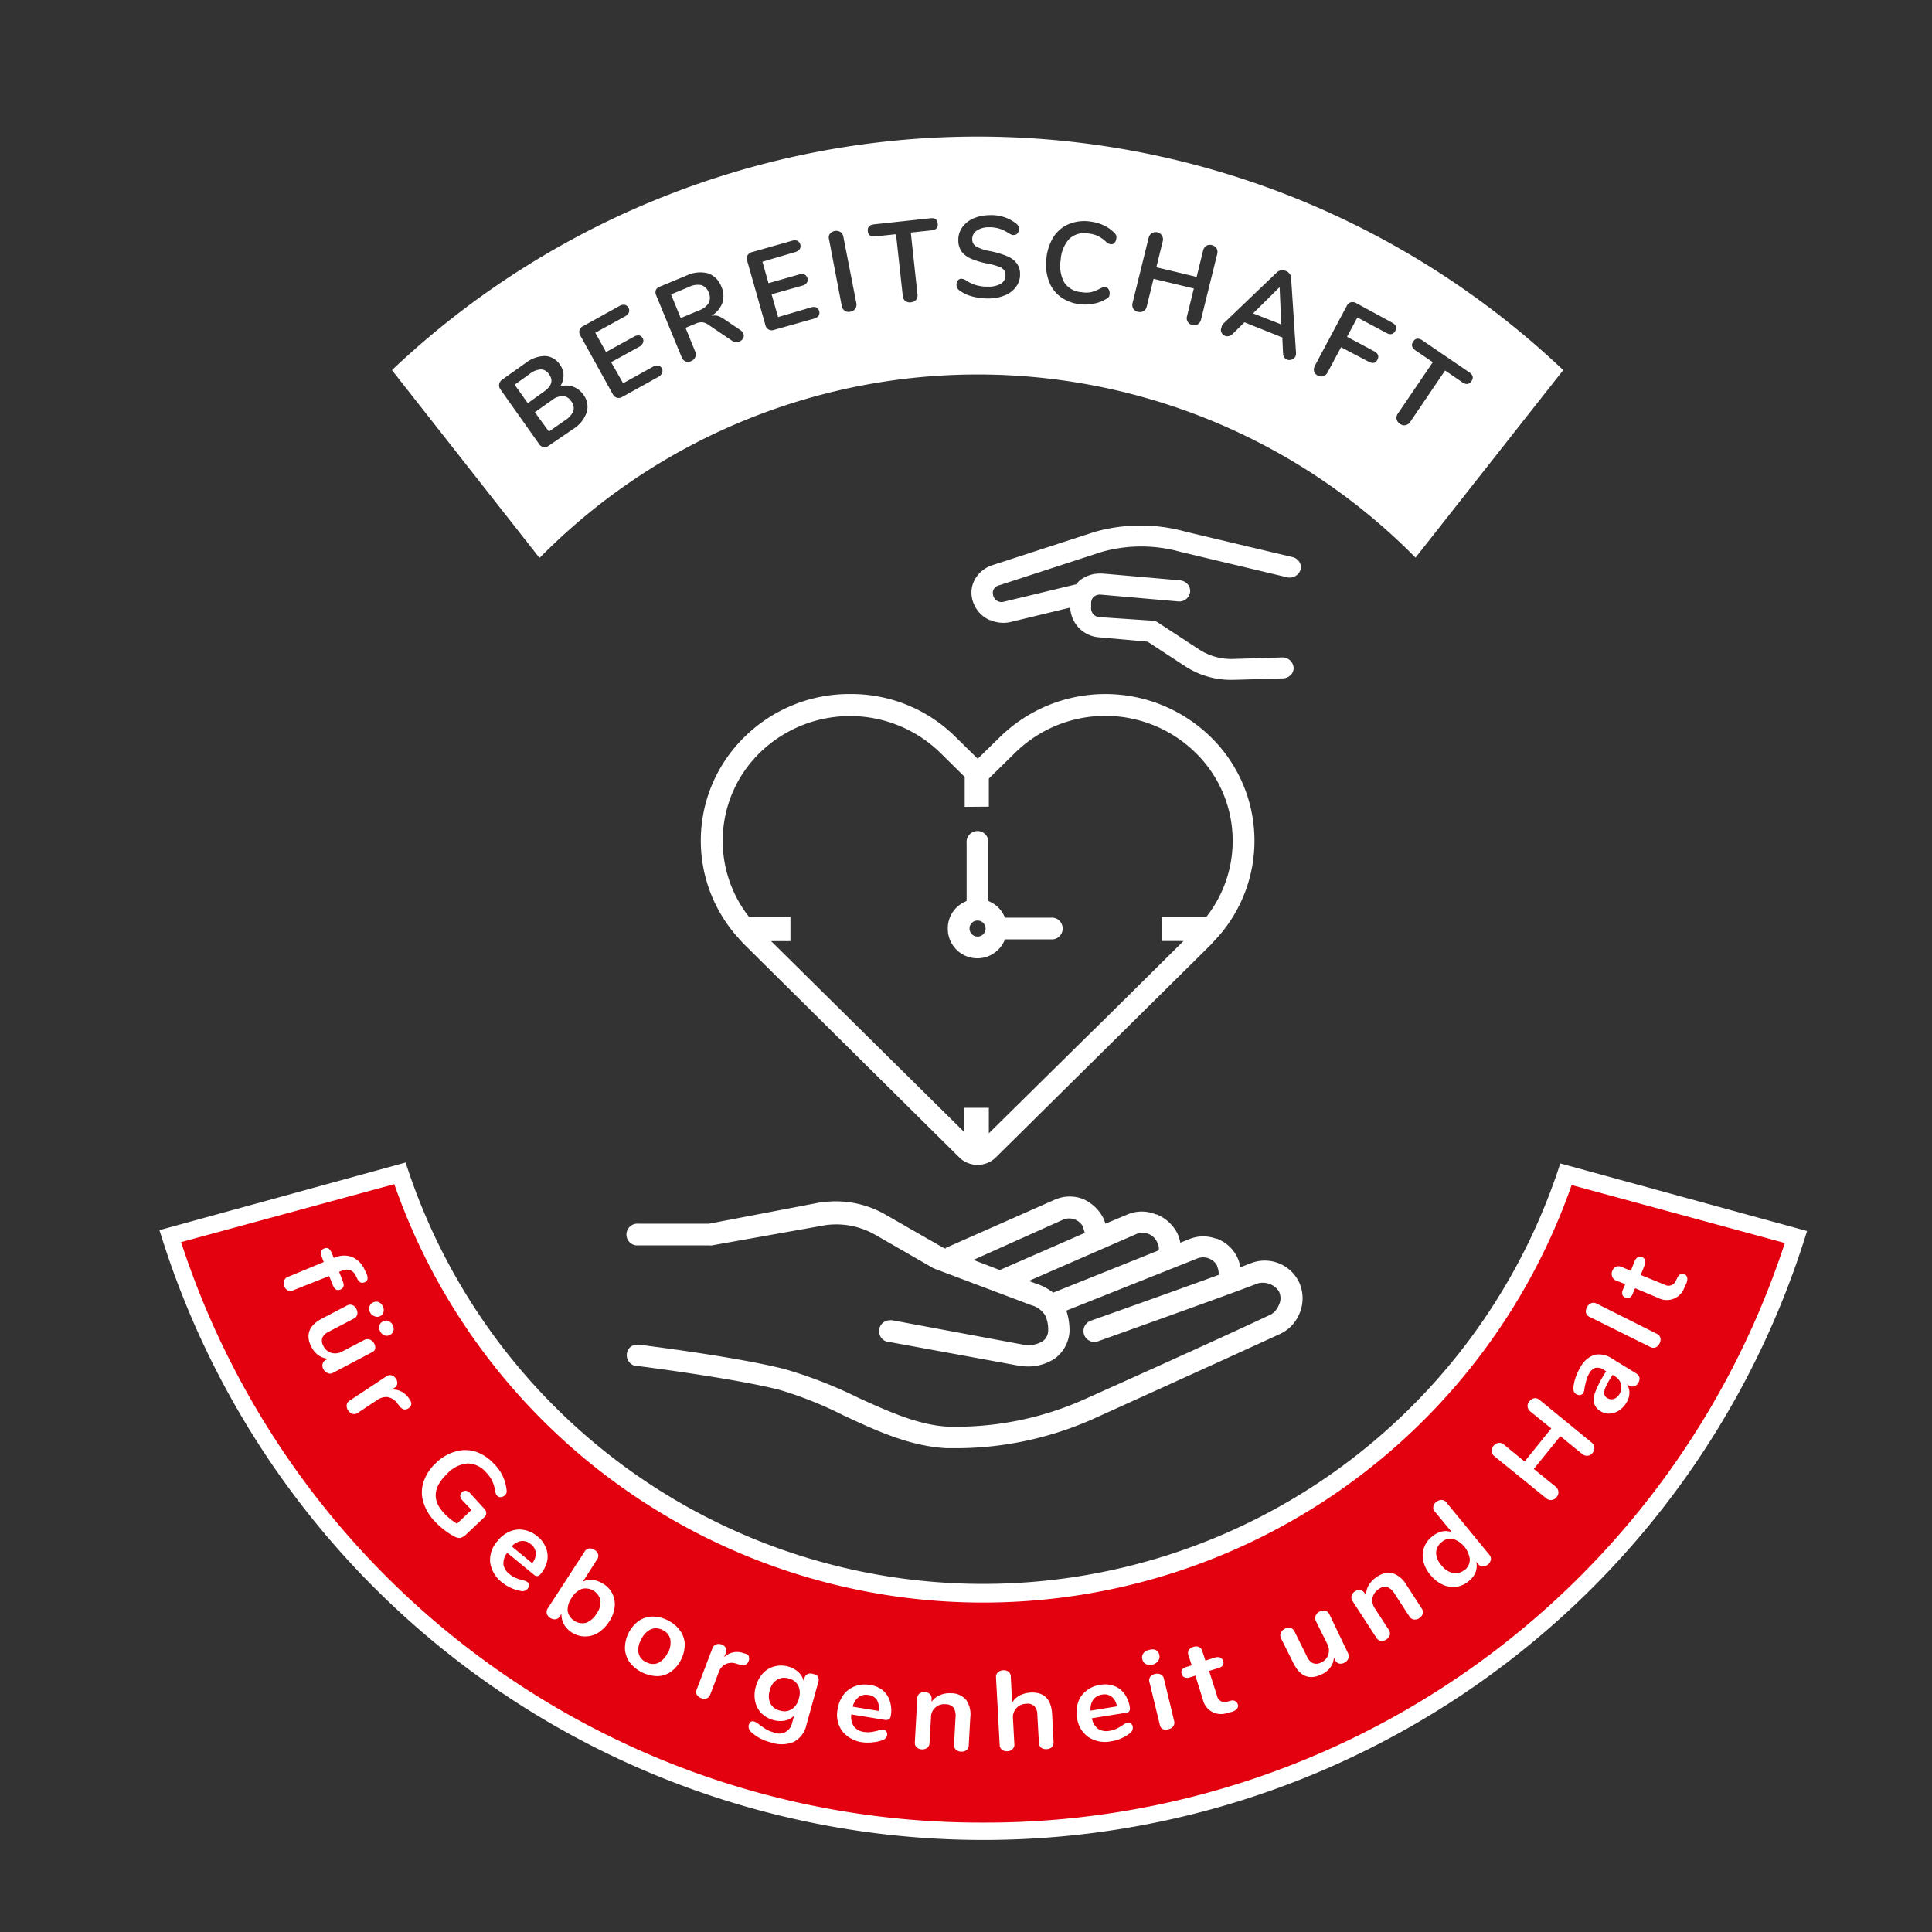 <svg id="Ebene_1" data-name="Ebene 1" xmlns="http://www.w3.org/2000/svg" width="70.556mm" height="70.556mm" viewBox="0 0 200 200">
  <rect x="0" y="0" width="200" height="200" fill="#333333" stroke="none"/>
  <defs>
    <style>
      .cls-1 {
        fill: #e3000f;
      }

      .cls-2 {
        fill: #fff;
      }
    </style>
  </defs>
  <path class="cls-1" d="M185.205,128.32c-11.735,35.886-46.264,61.118-84.02,61-37.772.093-71.296-25.177-83-61.09l23.07-6c11.73,33.665,47.53,51.447,81.195,39.717a64.55,64.55,0,0,0,39.685-39.627l22.07,6"/>
  <g id="Ebene_1-2" data-name="Ebene 1">
    <path class="cls-2" d="M72.305,32.155a2,2,0,0,0,1.06-.78,1.26,1.26,0,0,0,0-1.09,1.21,1.21,0,0,0-.76-.77,2,2,0,0,0-1.3.2l-1.84.76,1,2.45Z"/>
    <polygon class="cls-2" points="132.465 29.725 129.715 32.445 132.635 33.585 132.465 29.725"/>
    <path class="cls-2" d="M58.545,43.475a2,2,0,0,0,.81-.94,1.1,1.1,0,0,0-.23-1,1.12,1.12,0,0,0-.85-.54,1.93,1.93,0,0,0-1.17.45l-1.74,1.23,1.46,2Z"/>
    <path class="cls-2" d="M56.825,38.735a1,1,0,0,0-.83-.49,2,2,0,0,0-1.14.45l-1.58,1.13,1.36,1.91,1.58-1.13C57.115,39.995,57.315,39.375,56.825,38.735Z"/>
    <path class="cls-2" d="M55.885,57.725a63.66,63.66,0,0,1,90.027-.623q.314.31.623.623l15.29-19.41a88.1,88.1,0,0,0-121.25,0l15.25,19.41Zm88.83-14.92,3.61-5.31-1.79-1.22c-.39-.26-.47-.57-.24-.92s.55-.39.95-.12l4.84,3.3c.4.27.48.57.24.92s-.55.39-.95.12l-1.78-1.22-3.61,5.32a.76.76,0,0,1-.49.34.72.72,0,0,1-.57-.14.74.74,0,0,1-.35-.49A.72.72,0,0,1,144.715,42.805Zm-8.57-5,3.27-6.13a.7.7,0,0,1,.42-.38.74.74,0,0,1,.57.09l3.68,2c.43.22.55.52.35.88s-.5.42-.92.2l-3-1.6-1.07,2,2.79,1.49c.43.23.55.52.35.89s-.5.42-.92.19l-2.84-1.49-1.39,2.6a.81.81,0,0,1-.44.4.75.75,0,0,1-.58-.07.71.71,0,0,1-.39-.45.74.74,0,0,1,.12-.59Zm-9.59-4.22,5.62-5.38a.8.8,0,0,1,.44-.22 1.0 1,0,0,1,.48.06.85.85,0,0,1,.39.28.73.73,0,0,1,.17.46l.51,7.77a.78.78,0,0,1-.05.31.59.59,0,0,1-.37.35.72.72,0,0,1-.54,0,.67.67,0,0,1-.38-.54l-.08-1.74-3.92-1.57-1.24,1.22a.65.65,0,0,1-.36.2.7.7,0,0,1-.38,0,.82.82,0,0,1-.4-.36.58.58,0,0,1,0-.51.68.68,0,0,1,.11-.3Zm-7.64-9a.752.752,0,0,1,1.46.36l-.67,2.72,4.17,1,.67-2.73a.83.83,0,0,1,.33-.49.76.76,0,0,1,.58-.07.78.78,0,0,1,.48.33.79.79,0,0,1,.07.59l-1.67,6.77a.79.79,0,0,1-.33.5.76.76,0,0,1-.58.08.75.75,0,0,1-.48-.34.74.74,0,0,1-.06-.59l.7-2.85-4.17-1-.7,2.85a.8.8,0,0,1-.34.5.83.83,0,0,1-1.06-.26.81.81,0,0,1-.07-.6Zm-10.59,2.15a5.07,5.07,0,0,1,.74-2.21,3.5,3.5,0,0,1,1.56-1.32,4.19,4.19,0,0,1,2.17-.28,4.78,4.78,0,0,1,1.44.39,3.93,3.93,0,0,1,1.14.81.71.71,0,0,1,.18.27.84.84,0,0,1,0,.33.74.74,0,0,1-.19.42.45.45,0,0,1-.37.14.85.85,0,0,1-.46-.22,3.56,3.56,0,0,0-.89-.64,3.08,3.08,0,0,0-.95-.25,2.28,2.28,0,0,0-2,.55,3.52,3.52,0,0,0-.89,2.18,3.57,3.57,0,0,0,.37,2.34,2.3,2.3,0,0,0,1.78,1,2.72,2.72,0,0,0,1,0,4.72,4.72,0,0,0,1-.41,1.06,1.06,0,0,1,.25-.09.69.69,0,0,1,.25,0,.42.42,0,0,1,.32.22.68.68,0,0,1,.09.45.75.75,0,0,1-.04.26.76.76,0,0,1-.24.23,3.82,3.82,0,0,1-1.3.52,4.34,4.34,0,0,1-1.49.07,4.18,4.18,0,0,1-2-.76,3.48,3.48,0,0,1-1.22-1.65A5,5,0,0,1,108.325,26.735Zm-4.61,1a6.2,6.2,0,0,0-1.45-.44,8.68,8.68,0,0,1-1.71-.5,2.45,2.45,0,0,1-1-.74,2,2,0,0,1-.35-1.17,2.21,2.21,0,0,1,.39-1.33,2.79,2.79,0,0,1,1.14-.93,4.26,4.26,0,0,1,1.67-.35,4.13,4.13,0,0,1,2.78.86.87.87,0,0,1,.23.25.71.71,0,0,1,.07.31.72.72,0,0,1-.14.44.45.45,0,0,1-.35.19.78.78,0,0,1-.22,0l-.27-.13a4.24,4.24,0,0,0-1-.51,3.42,3.42,0,0,0-1.13-.16,2.23,2.23,0,0,0-1.27.35,1.06,1.06,0,0,0-.46.92.85.85,0,0,0,.43.74,5,5,0,0,0,1.42.46,9.371,9.371,0,0,1,1.73.51,2.47,2.47,0,0,1,1,.72,1.8,1.8,0,0,1,.37,1.13,2.1,2.1,0,0,1-.39,1.3,2.61,2.61,0,0,1-1.14.9,4.26,4.26,0,0,1-1.7.34,6.13,6.13,0,0,1-1.73-.21,3.8,3.8,0,0,1-1.34-.64.69.69,0,0,1-.28-.57.71.71,0,0,1,.14-.43.43.43,0,0,1,.35-.19,1,1,0,0,1,.49.16,3.44,3.44,0,0,0,1.08.51,4.06,4.06,0,0,0,1.24.15,2.46,2.46,0,0,0,1.32-.32,1,1,0,0,0,.45-.9.76.76,0,0,0-.37-.69Zm-13.24-4.51,5.82-.63c.48-.06.74.13.78.55s-.17.65-.64.7l-2.15.23.69,6.38a.76.76,0,0,1-.14.58.75.75,0,0,1-.53.26.77.77,0,0,1-.59-.14.73.73,0,0,1-.26-.53l-.7-6.38-2.15.23c-.47.05-.73-.13-.77-.55S89.995,23.275,90.475,23.225Zm-4.58,1a.85.85,0,0,1,1.1-.21.73.73,0,0,1,.31.5l1.34,6.85a.78.78,0,0,1-.1.59.75.75,0,0,1-.51.31.7.7,0,0,1-.59-.1.75.75,0,0,1-.31-.51l-1.31-6.86a.72.72,0,0,1,.07-.58Zm-8.5,2.2a.71.71,0,0,1,.46-.33l4.13-1.17a.88.88,0,0,1,.56,0,.63.63,0,0,1,.248.856L82.785,25.795a.87.87,0,0,1-.47.3l-3.39,1,.63,2.22,3.16-.9a.89.89,0,0,1,.56,0,.6.6,0,0,1,.31.39.51.51,0,0,1-.07.47.82.82,0,0,1-.47.3l-3.17.89.67,2.36,3.4-1a.82.82,0,0,1,.56,0,.63.63,0,0,1,.241.858L84.745,32.685a.87.87,0,0,1-.47.3l-4.13,1.16a.67.67,0,0,1-.91-.49l-1.89-6.67a.73.73,0,0,1,.05-.57Zm-9.1,3.25,2.75-1.14a3.29,3.29,0,0,1,2.25-.24,2.29,2.29,0,0,1,1.38,1.38,2.32,2.32,0,0,1,.1,1.69,2.63,2.63,0,0,1-1.14,1.34,1.55,1.55,0,0,1,.68,0,2.7,2.7,0,0,1,.69.36l1.64,1.11a.81.81,0,0,1,.29.33.52.52,0,0,1,0,.5.73.73,0,0,1-.41.36.74.74,0,0,1-.37.06.73.73,0,0,1-.36-.14l-2.38-1.61a1.58,1.58,0,0,0-.67-.31,1.49,1.49,0,0,0-.71.13l-1.07.44,1,2.46a.79.79,0,0,1,0,.6.84.84,0,0,1-1,.42.73.73,0,0,1-.4-.44l-2.65-6.43a.72.72,0,0,1,0-.57A.74.74,0,0,1,68.295,29.675Zm-7.92,4.08,3.75-2.08a.81.81,0,0,1,.54-.12.55.55,0,0,1,.38.29.57.57,0,0,1,.06.5.87.87,0,0,1-.39.4l-3.09,1.7,1.11,2,2.89-1.59a.89.89,0,0,1,.54-.13.58.58,0,0,1,.38.31.52.52,0,0,1,0,.48.81.81,0,0,1-.39.39l-2.89,1.59,1.24,2.18,3.09-1.71a.83.83,0,0,1,.55-.12.55.55,0,0,1,.38.31.52.52,0,0,1,0,.48.81.81,0,0,1-.39.39l-3.71,2.06a.73.73,0,0,1-.56.09.7.7,0,0,1-.43-.37l-3.36-6.07a.73.73,0,0,1-.09-.56.77.77,0,0,1,.39-.43Zm-8.7,6a.79.79,0,0,1,.33-.47l2.41-1.71a3.34,3.34,0,0,1,2-.72,1.92,1.92,0,0,1,1.54.89,1.84,1.84,0,0,1,.38,1.14,2,2,0,0,1-.37,1.14,2,2,0,0,1,1.34,0,2.2,2.2,0,0,1,1.08.83,2,2,0,0,1,.35,1.82,3.3,3.3,0,0,1-1.37,1.72l-2.54,1.73a.75.75,0,0,1-.55.16.73.73,0,0,1-.47-.32l-4-5.65a.74.74,0,0,1-.13-.55Z"/>
    <path class="cls-2" d="M34.465,133.065c.17.43.43.57.77.43s.43-.41.26-.84l-.39-1,.26-.1a1.2,1.2,0,0,1,.88-.07,1.11,1.11,0,0,1,.61.63l.14.29c.18.35.43.47.74.34a.43.43,0,0,0,.31-.34,1.1,1.1,0,0,0-.16-.67l-.14-.29a2.52,2.52,0,0,0-1.29-1.32,2.39,2.39,0,0,0-1.83.08h-.08l-.22-.53c-.17-.43-.43-.57-.77-.43s-.43.41-.26.83l.22.57-3.69,1.53a.6.6,0,0,0-.4.39.84.84,0,0,0,0,.58.78.78,0,0,0,.36.43.61.61,0,0,0,.56,0l3.73-1.48Z"/>
    <path class="cls-2" d="M38.765,136.255a.67.67,0,0,0,.57,0,.66.66,0,0,0,.37-.45.82.82,0,0,0-.09-.6.85.85,0,0,0-.44-.42.75.75,0,0,0-.94.49.86.86,0,0,0,.08.6A.83.83,0,0,0,38.765,136.255Z"/>
    <path class="cls-2" d="M39.265,137.225a.87.87,0,0,0,.09.6.83.83,0,0,0,.45.42.73.73,0,0,0,.92-.468l.01-.032a.9.9,0,0,0-.53-1,.68.68,0,0,0-.57.05A.73.73,0,0,0,39.265,137.225Z"/>
    <path class="cls-2" d="M38.825,139.675a.79.79,0,0,0-.09-.59.85.85,0,0,0-.42-.4.67.67,0,0,0-.55,0l-2.32,1.21a1.5,1.5,0,0,1-1.13.16,1.35,1.35,0,0,1-.84-.72,1.06,1.06,0,0,1-.11-.85,1.4,1.4,0,0,1,.69-.64l2.57-1.34a.67.67,0,0,0,.36-.42.86.86,0,0,0-.1-.59.78.78,0,0,0-.42-.4.69.69,0,0,0-.54.05l-2.57,1.34c-1.4.73-1.77,1.75-1.09,3a2.35,2.35,0,0,0,.72.83,2,2,0,0,0,1,.34l-.26.13a.61.61,0,0,0-.33.4.74.74,0,0,0,.08.55.83.83,0,0,0,.43.4.59.59,0,0,0,.53,0l4-2.11A.67.67,0,0,0,38.825,139.675Z"/>
    <path class="cls-2" d="M42.275,144.675a2.08,2.08,0,0,0-.83-.67,1.75,1.75,0,0,0-1-.14l.38-.19a.58.58,0,0,0,.3-.43.75.75,0,0,0-.14-.52.83.83,0,0,0-.44-.35.63.63,0,0,0-.54.1l-3.8,2.51a.68.68,0,0,0-.32.47.83.83,0,0,0,.15.55.85.85,0,0,0,.46.36.63.63,0,0,0,.55-.11l2.06-1.36a1.52,1.52,0,0,1,1-.27,1.54,1.54,0,0,1,1,.62l.23.29a1,1,0,0,0,.48.37.63.63,0,0,0,.48-.13.55.55,0,0,0,.28-.4.7.7,0,0,0-.16-.49Z"/>
    <path class="cls-2" d="M48.645,154.555a.69.69,0,0,0-.42-.23.47.47,0,0,0-.4.15.5.5,0,0,0-.18.4.72.72,0,0,0,.21.43l.95,1-1.5,1.43a6.429,6.429,0,0,1-1.31-1.06q-1.92-2,.3-4.12a3.25,3.25,0,0,1,2.1-1.06,2.57,2.57,0,0,1,1.93.93,3.64,3.64,0,0,1,.62.86,4.34,4.34,0,0,1,.32,1.08,1.42,1.42,0,0,0,.07.28.66.66,0,0,0,.14.2.46.46,0,0,0,.37.14.66.66,0,0,0,.42-.2.54.54,0,0,0,.17-.26.82.82,0,0,0,0-.33,4.38,4.38,0,0,0-1.3-2.66,4.61,4.61,0,0,0-1.92-1.27,3.59,3.59,0,0,0-2.08,0,4.66,4.66,0,0,0-2,1.18,4.58,4.58,0,0,0-1.3,2,3.39,3.39,0,0,0,0,2.09,4.89,4.89,0,0,0,1.22,2,7.65,7.65,0,0,0,.93.84,6.51,6.51,0,0,0,1,.65,1.13,1.13,0,0,0,.68.18,1.54,1.54,0,0,0,.65-.42l1.84-1.74a.58.58,0,0,0,.18-.42.65.65,0,0,0-.19-.43Z"/>
    <path class="cls-2" d="M56.495,160.195a2.72,2.72,0,0,0-.87-1.16,3.06,3.06,0,0,0-1.4-.66,2.57,2.57,0,0,0-1.47.17,3.16,3.16,0,0,0-1.27,1,2.9,2.9,0,0,0-.74,2.23,3.2,3.2,0,0,0,1.26,2.06,4,4,0,0,0,.86.53,3.87,3.87,0,0,0,1,.32.71.71,0,0,0,.73-.19.56.56,0,0,0,.16-.4.41.41,0,0,0-.16-.33,1.52,1.52,0,0,0-.54-.19c-.26-.08-.49-.15-.68-.23a2.33,2.33,0,0,1-.6-.37,1.64,1.64,0,0,1-.66-1,1.78,1.78,0,0,1,.39-1.23l2.78,2.28a.43.43,0,0,0,.68-.09,3.08,3.08,0,0,0,.68-1.35A2.31,2.31,0,0,0,56.495,160.195Zm-1.4,1.63-2.13-1.75a1.75,1.75,0,0,1,1-.55,1.3,1.3,0,0,1,1,.34,1.24,1.24,0,0,1,.5.89,1.65,1.65,0,0,1-.37,1.07Z"/>
    <path class="cls-2" d="M62.425,163.955a2.52,2.52,0,0,0-1.09-.41,1.77,1.77,0,0,0-1,.19l1.49-2.33a.61.61,0,0,0,.09-.52.77.77,0,0,0-.37-.44.81.81,0,0,0-.56-.15.64.64,0,0,0-.45.3l-3.83,5.9a.67.67,0,0,0-.1.54.75.75,0,0,0,.35.45.8.8,0,0,0,.56.14.62.62,0,0,0,.45-.31l.16-.25a2,2,0,0,0,.24,1.06,2.55,2.55,0,0,0,3.481.941q.035-.02.069-.041a3.79,3.79,0,0,0,1.14-1.15,3.53,3.53,0,0,0,.57-1.49,2.46,2.46,0,0,0-1.18-2.43Zm-.67,3.09a2.19,2.19,0,0,1-1.09.95,1.56,1.56,0,0,1-1.884-1.148q-.009-.036-.016-.072a2.09,2.09,0,0,1,.42-1.37,2,2,0,0,1,1.08-.93,1.57,1.57,0,0,1,1.884,1.174l.006.026A2,2,0,0,1,61.755,167.045Z"/>
    <path class="cls-2" d="M69.125,167.735a3.46,3.46,0,0,0-1.6-.39,2.66,2.66,0,0,0-1.42.46,3.53,3.53,0,0,0-1.41,2.87,2.63,2.63,0,0,0,.49,1.41,3.75,3.75,0,0,0,2.88,1.43,2.53,2.53,0,0,0,1.41-.47,3.57,3.57,0,0,0,1.41-2.84,2.54,2.54,0,0,0-.48-1.4A3.43,3.43,0,0,0,69.125,167.735Zm0,3.35a2.24,2.24,0,0,1-1,1.07,1.42,1.42,0,0,1-1.23-.09,1.35,1.35,0,0,1-.79-.92,2,2,0,0,1,.27-1.41,2.1,2.1,0,0,1,1-1.07,1.4,1.4,0,0,1,1.22.08,1.36,1.36,0,0,1,.79.93,2.19,2.19,0,0,1-.23,1.41Z"/>
    <path class="cls-2" d="M77.545,171.465a.71.71,0,0,0-.42-.29l-.17-.05a2,2,0,0,0-1.06-.07,1.78,1.78,0,0,0-.93.5l.17-.44a.65.65,0,0,0,0-.53.87.87,0,0,0-1-.36.64.64,0,0,0-.38.39l-1.62,4.25a.63.63,0,0,0,0,.57.92.92,0,0,0,1,.39.64.64,0,0,0,.39-.41l.88-2.31a1.38,1.38,0,0,1,1.729-.906q.051.016.101.036l.35.09a1,1,0,0,0,.61,0,.74.74,0,0,0,.31-.88Z"/>
    <path class="cls-2" d="M84.185,173.295a.81.81,0,0,0-.58,0,.64.64,0,0,0-.33.42l-.08.3a1.8,1.8,0,0,0-.56-.93,2.52,2.52,0,0,0-1.06-.57,2.68,2.68,0,0,0-1.43,0,2.39,2.39,0,0,0-1.18.72,3.22,3.22,0,0,0-.72,1.36,3.09,3.09,0,0,0-.07,1.53,2.53,2.53,0,0,0,.64,1.22,2.68,2.68,0,0,0,1.24.71,2.47,2.47,0,0,0,1.2.06,1.84,1.84,0,0,0,.95-.51l-.2.72a1.37,1.37,0,0,1-1.94,1,3,3,0,0,1-.74-.3c-.21-.13-.44-.28-.69-.47a2.64,2.64,0,0,0-.29-.21.89.89,0,0,0-.24-.12.41.41,0,0,0-.36,0,.67.67,0,0,0-.24.37.76.76,0,0,0,.27.72,4.57,4.57,0,0,0,2,1.05,3.32,3.32,0,0,0,2.41-.05,2.6,2.6,0,0,0,1.3-1.77l1.24-4.47a.69.69,0,0,0-.07-.55A.81.81,0,0,0,84.185,173.295Zm-1.49,2.54a1.79,1.79,0,0,1-.73,1.1,1.42,1.42,0,0,1-1.22.14,1.46,1.46,0,0,1-1-.74,1.86,1.86,0,0,1-.06-1.33,1.79,1.79,0,0,1,.74-1.11,1.43,1.43,0,0,1,1.21-.14,1.45,1.45,0,0,1,1,.75,1.81,1.81,0,0,1,.06,1.33Z"/>
    <path class="cls-2" d="M91.395,174.985a2.72,2.72,0,0,0-1.33-.56,3,3,0,0,0-1.55.13,2.66,2.66,0,0,0-1.19.88,3.34,3.34,0,0,0-.61,1.48,2.87,2.87,0,0,0,.48,2.3,3.19,3.19,0,0,0,2.12,1.15,4.209,4.209,0,0,0,1,0,3.69,3.69,0,0,0,1-.21.71.71,0,0,0,.51-.48.58.58,0,0,0-.06-.42.41.41,0,0,0-.3-.21,1.41,1.41,0,0,0-.56.1,7.079,7.079,0,0,1-.71.15,2.391,2.391,0,0,1-.7,0,1.61,1.61,0,0,1-1.09-.56,1.8,1.8,0,0,1-.28-1.26l3.55.58c.3,0,.48-.09.54-.43a3.11,3.11,0,0,0-.09-1.5A2.38,2.38,0,0,0,91.395,174.985Zm-3.12,1.69a1.76,1.76,0,0,1,.62-1,1.3,1.3,0,0,1,1-.21,1.22,1.22,0,0,1,.88.51,1.69,1.69,0,0,1,.18,1.14Z"/>
    <path class="cls-2" d="M98.465,175.285a2.54,2.54,0,0,0-1.18.2,2,2,0,0,0-.85.69v-.31a.58.58,0,0,0-.17-.49.74.74,0,0,0-.51-.21.82.82,0,0,0-.57.15.65.65,0,0,0-.23.49l-.25,4.54a.67.67,0,0,0,.17.53.92.92,0,0,0,1.12.06.68.68,0,0,0,.23-.51l.15-2.61a1.36,1.36,0,0,1,1.53-1.39,1,1,0,0,1,.8.35,1.52,1.52,0,0,1,.21,1l-.15,2.8a.64.64,0,0,0,.17.53.81.81,0,0,0,.55.22.79.79,0,0,0,.57-.16.66.66,0,0,0,.23-.5l.16-2.89a2.6,2.6,0,0,0-.43-1.8A2,2,0,0,0,98.465,175.285Z"/>
    <path class="cls-2" d="M106.685,175.215a2.81,2.81,0,0,0-1.13.3,2,2,0,0,0-.78.75l-.14-2.74a.62.62,0,0,0-.24-.47.81.81,0,0,0-.55-.15.89.89,0,0,0-.55.22.64.64,0,0,0-.19.5l.38,7a.64.64,0,0,0,.23.5.78.78,0,0,0,.56.16.75.75,0,0,0,.55-.22.62.62,0,0,0,.18-.52l-.14-2.62a1.38,1.38,0,0,1,1.37-1.55,1,1,0,0,1,.84.25,1.28,1.28,0,0,1,.31.89l.16,2.89a.68.68,0,0,0,.23.51.82.82,0,0,0,.57.15.79.79,0,0,0,.55-.21.71.71,0,0,0,.17-.53l-.15-2.89C108.825,175.895,108.085,175.145,106.685,175.215Z"/>
    <path class="cls-2" d="M116.685,178.335a1.44,1.44,0,0,0-.49.27,6.204,6.204,0,0,1-.63.36,2.4,2.4,0,0,1-.67.2,1.66,1.66,0,0,1-1.22-.19,1.83,1.83,0,0,1-.65-1.1l3.55-.57c.31,0,.43-.24.38-.57a3.11,3.11,0,0,0-.56-1.4,2.31,2.31,0,0,0-1.07-.81,2.75,2.75,0,0,0-1.44-.11,2.86,2.86,0,0,0-1.42.61,2.54,2.54,0,0,0-.86,1.2,3.27,3.27,0,0,0-.11,1.6,2.88,2.88,0,0,0,1.18,2,3.15,3.15,0,0,0,2.37.43,3.69,3.69,0,0,0,1-.29,4,4,0,0,0,.87-.5.72.72,0,0,0,.35-.68.6.6,0,0,0-.19-.38A.42.42,0,0,0,116.685,178.335Zm-3.52-2.38a1.35,1.35,0,0,1,.92-.53,1.23,1.23,0,0,1,1,.22,1.56,1.56,0,0,1,.53,1l-2.72.44A1.76,1.76,0,0,1,113.165,175.955Z"/>
    <path class="cls-2" d="M119.905,171.905a.72.72,0,0,0,.1-.61.68.68,0,0,0-.37-.49,1,1,0,0,0-.69,0,.94.94,0,0,0-.59.36.69.69,0,0,0-.1.6.71.71,0,0,0,.37.5,1.025,1.025,0,0,0,1.28-.36Z"/>
    <path class="cls-2" d="M120.135,173.325a.94.94,0,0,0-1.06.26.62.62,0,0,0-.08.56l1.07,4.41a.61.61,0,0,0,.33.45.79.79,0,0,0,.57,0,.82.82,0,0,0,.49-.3.67.67,0,0,0,.09-.56l-1.07-4.41A.64.64,0,0,0,120.135,173.325Z"/>
    <path class="cls-2" d="M127.365,176.075l-.32.08a.81.81,0,0,1-1.07-.64l-.81-2.54,1-.31a.78.78,0,0,0,.44-.29.53.53,0,0,0,0-.45.54.54,0,0,0-.3-.34.85.85,0,0,0-.52,0l-1,.32-.33-1a.61.61,0,0,0-.35-.41.77.77,0,0,0-.58,0,.84.84,0,0,0-.48.35.65.65,0,0,0,0,.55l.32,1-.58.18a.81.81,0,0,0-.44.29.48.48,0,0,0,0,.44.46.46,0,0,0,.29.34.73.73,0,0,0,.52,0l.59-.18.77,2.45a1.92,1.92,0,0,0,2.59,1.39l.32-.07a1.2,1.2,0,0,0,.61-.32.49.49,0,0,0,.1-.49A.564.564,0,0,0,127.365,176.075Z"/>
    <path class="cls-2" d="M137.615,167.105a.68.68,0,0,0-.41-.36.84.84,0,0,0-.59.08.78.78,0,0,0-.41.41.67.67,0,0,0,0,.55l1.17,2.35a1.48,1.48,0,0,1,.14,1.13,1.33,1.33,0,0,1-.73.82,1,1,0,0,1-.86.09,1.35,1.35,0,0,1-.63-.69l-1.29-2.6a.68.68,0,0,0-.41-.36.92.92,0,0,0-1,.49.67.67,0,0,0,0,.55l1.29,2.59q1.06,2.13,3,1.14a2.15,2.15,0,0,0,.84-.7,1.92,1.92,0,0,0,.36-1l.13.27a.62.62,0,0,0,.39.34.74.74,0,0,0,.55-.08.78.78,0,0,0,.41-.41.64.64,0,0,0,0-.54Z"/>
    <path class="cls-2" d="M145.595,164.075a2.59,2.59,0,0,0-1.41-1.21,2.07,2.07,0,0,0-1.66.38,2.58,2.58,0,0,0-.83.85,2,2,0,0,0-.28,1.07l-.17-.27a.61.61,0,0,0-.43-.29.73.73,0,0,0-.54.13.79.79,0,0,0-.36.46.63.63,0,0,0,.09.53l2.48,3.82a.68.68,0,0,0,.45.32.84.84,0,0,0,.57-.14.87.87,0,0,0,.37-.47.67.67,0,0,0-.11-.54l-1.43-2.2a1.47,1.47,0,0,1-.25-1.12,1.45,1.45,0,0,1,.67-.91,1,1,0,0,1,.85-.19,1.52,1.52,0,0,1,.76.68l1.53,2.35a.62.62,0,0,0,.45.32.76.76,0,0,0,.58-.14.83.83,0,0,0,.36-.46.67.67,0,0,0-.11-.54Z"/>
    <path class="cls-2" d="M149.715,155.515a.62.62,0,0,0-.49-.24.88.88,0,0,0-.55.21.75.75,0,0,0-.3.49.57.57,0,0,0,.15.49l1.77,2.15a1.81,1.81,0,0,0-1.06-.07,2.51,2.51,0,0,0-1,.53,2.58,2.58,0,0,0-.83,1.16,2.52,2.52,0,0,0-.06,1.39,3.41,3.41,0,0,0,.74,1.42,3.59,3.59,0,0,0,1.26,1,2.59,2.59,0,0,0,1.41.22,2.54,2.54,0,0,0,1.29-.59,2.29,2.29,0,0,0,.72-.94,2,2,0,0,0,.06-1.06l.18.23a.69.69,0,0,0,.49.26.903.903,0,0,0,.84-.7.64.64,0,0,0-.16-.52Zm1.88,7a1.4,1.4,0,0,1-1.18.33,2.12,2.12,0,0,1-1.2-.81,2,2,0,0,1-.55-1.3,1.46,1.46,0,0,1,.57-1.09,1.38,1.38,0,0,1,1.17-.34,2.56,2.56,0,0,1,1.75,2.11,1.41,1.41,0,0,1-.56,1.14Z"/>
    <path class="cls-2" d="M159.395,144.935a.7.7,0,0,0-.55-.19.76.76,0,0,0-.51.31.71.71,0,0,0-.2.56.75.75,0,0,0,.29.51l2.16,1.75-2.76,3.42-2.15-1.76a.7.7,0,0,0-.56-.17.89.89,0,0,0-.71.87.77.77,0,0,0,.29.51l5.36,4.35a.73.73,0,0,0,.56.19.76.76,0,0,0,.52-.3.75.75,0,0,0,.19-.57.79.79,0,0,0-.29-.52l-2.26-1.83,2.75-3.39,2.26,1.84a.74.74,0,0,0,.56.18.71.71,0,0,0,.52-.3.73.73,0,0,0-.061-1.031q-.023-.021-.049-.039Z"/>
    <path class="cls-2" d="M163.175,144.325a.59.59,0,0,0,.42.09.45.45,0,0,0,.31-.23,1.14,1.14,0,0,0,.12-.47c.07-.35.14-.65.21-.89a2.64,2.64,0,0,1,.29-.66,1.09,1.09,0,0,1,.66-.57,1.15,1.15,0,0,1,.85.22l.23.14-.16.26a10.92,10.92,0,0,0-.95,1.86,2.07,2.07,0,0,0-.13,1.21,1.42,1.42,0,0,0,.68.81,1.53,1.53,0,0,0,.93.24,1.88,1.88,0,0,0,.95-.31,2.46,2.46,0,0,0,.77-.8,2,2,0,0,0,.32-1,1.55,1.55,0,0,0-.27-.94l.22.14a.64.64,0,0,0,.53.09.73.73,0,0,0,.43-.35.77.77,0,0,0,.13-.55.71.71,0,0,0-.32-.43l-2.45-1.5a2.42,2.42,0,0,0-1.85-.44,2.58,2.58,0,0,0-1.48,1.27,5.75,5.75,0,0,0-.5,1.06,4.081,4.081,0,0,0-.23,1.05,1,1,0,0,0,.05.44A.62.62,0,0,0,163.175,144.325Zm3.75-2,.21.13a1.32,1.32,0,0,1,.48,1.91,1,1,0,0,1-.56.45.76.76,0,0,1-.67-.09.6.6,0,0,1-.31-.42,1.26,1.26,0,0,1,.13-.68,8.419,8.419,0,0,1,.61-1.11Z"/>
    <path class="cls-2" d="M170.825,139.435a.66.66,0,0,0,.56.05.82.82,0,0,0,.41-.41.83.83,0,0,0,.09-.57.65.65,0,0,0-.37-.43l-6.28-3.15a.66.66,0,0,0-.56,0,.82.82,0,0,0-.4.42.81.81,0,0,0-.09.56.61.61,0,0,0,.37.42Z"/>
    <path class="cls-2" d="M168.245,132.935l-.24.56a.83.83,0,0,0-.06.52.49.49,0,0,0,.31.32.51.51,0,0,0,.45,0,.8.8,0,0,0,.32-.42l.24-.56,2.37,1a1.93,1.93,0,0,0,2.74-1.09l.14-.3a1.13,1.13,0,0,0,.15-.67.48.48,0,0,0-.31-.38q-.45-.19-.72.36l-.15.3a.81.81,0,0,1-1.17.41l-2.47-1,.4-1a.83.83,0,0,0,.06-.52.49.49,0,0,0-.32-.32.46.46,0,0,0-.44,0,.83.83,0,0,0-.33.41l-.39,1-1-.42a.7.7,0,0,0-.55,0,.8.8,0,0,0-.38.44.82.82,0,0,0,0,.59.65.65,0,0,0,.39.39Z"/>
    <path class="cls-2" d="M161.515,120.435l-.26.8a62.77,62.77,0,0,1-119-.09l-.27-.8-25.48,7,.28.88a89.18,89.18,0,0,0,170,.1l.28-.89Zm-59.77,68.24a87.07,87.07,0,0,1-83-60.09l22.07-6a64.55,64.55,0,0,0,121.88.09l22.07,6A87.06,87.06,0,0,1,101.745,188.675Z"/>
    <path class="cls-2" d="M131.605,136.055c-6.36,3-19.28,8.77-19.41,8.83a32.55,32.55,0,0,1-14.1,2.8c-3-.16-6.07-1.54-9.27-3a46.181,46.181,0,0,0-7.58-2.95c-5-1.29-15-2.52-15.09-2.53a.75.75,0,0,0-.21,0,1.11,1.11,0,0,0-.63.19,1.14,1.14,0,0,0,.43,2h.14c.11,0,10.16,1.29,14.8,2.48a39.861,39.861,0,0,1,6.58,2.62c3.38,1.58,6.87,3.21,10.71,3.42h1.42a35,35,0,0,0,13.71-3c.13-.06,13-5.88,19.44-8.84a3.93,3.93,0,0,0,1.93-2,4,4,0,0,0,0-3.35,3.94,3.94,0,0,0-5-1.95l-.22.08h0c-.24.1-.53.21-.86.32a3.72,3.72,0,0,0-.33-1.06h0a3.88,3.88,0,0,0-2.1-1.89h-.09a3.84,3.84,0,0,0-2.79.06l-.9.36a3.82,3.82,0,0,0-.32-1h0a4.17,4.17,0,0,0-2.13-1.93h-.08a3.79,3.79,0,0,0-2.83-.04l-2.39,1a5.799,5.799,0,0,0-.24-.62,4.33,4.33,0,0,0-2.09-1.94h0a3.84,3.84,0,0,0-2.9.07l-11.31,5v.08l-.25-.1-5.93-3.4a10.31,10.31,0,0,0-6.42-1.33h-.18l-11.71,2.24h-7.38a1.127,1.127,0,0,0-.13,2.25h7.6a.629.629,0,0,0,.19,0l11.78-2.1a8.11,8.11,0,0,1,5.14,1l6,3.45.16.07,10,3.77a2.41,2.41,0,0,1,1.44,1.07,3.42,3.42,0,0,1,.3,1.56,1.38,1.38,0,0,1-.55,1.09,2.86,2.86,0,0,1-2,.37l-13.59-2.53a1.001,1.001,0,0,0-.25,0,1.129,1.129,0,0,0-.24,2.23h.09l13.7,2.51h.12a5,5,0,0,0,3.41-.78,3.77,3.77,0,0,0,1.52-2.75v-.13a6.38,6.38,0,0,0-.33-2.08l13.51-5.38a1.65,1.65,0,0,1,2.11.75h0v.08a1.78,1.78,0,0,1,.15.85c-5,1.83-13.14,4.71-13.24,4.75a1.13,1.13,0,0,0-.69,1.44,1.11,1.11,0,0,0,.58.64,1.09,1.09,0,0,0,.85.05c.13-.05,13.28-4.73,16.56-6a2,2,0,0,1,2.17.81,1.59,1.59,0,0,1,0,1.44A2.06,2.06,0,0,1,131.605,136.055Zm-30.84-5.63,9.3-4.17a1.63,1.63,0,0,1,2.07.77h0v.11a2.379,2.379,0,0,1,.15.5l-8.79,3.84Zm8.26,3.39a5.62,5.62,0,0,0-1.53-.85l-1-.36,11.17-4.87a1.66,1.66,0,0,1,2.12.85,1.35,1.35,0,0,1,.17.85Z"/>
    <path class="cls-2" d="M103.445,60.585l10.6-3.45a15.06,15.06,0,0,1,8.18,0l11,2.62a1.18,1.18,0,0,0,1.41-.79,1,1,0,0,0-.12-.79,1.17,1.17,0,0,0-.69-.5l-11-2.61a17.38,17.38,0,0,0-9.52,0l-10.6,3.45a3.16,3.16,0,0,0-1.89,1.67,2.85,2.85,0,0,0,0,2.34,3.16,3.16,0,0,0,1.62,1.66h.07a3.35,3.35,0,0,0,2.29.16l6-1.45a3.2,3.2,0,0,0,3,3.08l5,.45,3.93,2.57a8.67,8.67,0,0,0,4.94,1.38h.14l5-.15a1.17,1.17,0,0,0,.83-.37,1,1,0,0,0,.28-.74,1.16,1.16,0,0,0-1.18-1.06h0l-5.11.16a6.13,6.13,0,0,1-3.52-1l-4.21-2.76a1.26,1.26,0,0,0-.56-.2l-5.51-.37a.91.91,0,0,1-.874-.945q.001-.028.004-.055v-.54a.86.86,0,0,1,.29-.58 1.0 1,0,0,1,.69-.21l8,.7a1.13,1.13,0,0,0,1.267-.974l.003-.026a1.08,1.08,0,0,0-.27-.79,1.22,1.22,0,0,0-.79-.39l-8-.7h-.29a3.33,3.33,0,0,0-2.16.78,2.72,2.72,0,0,0-.25.32l-7.51,1.81a.88.88,0,0,1-1.08-.52.91.91,0,0,1,0-.74A.89.89,0,0,1,103.445,60.585Z"/>
    <path class="cls-2" d="M98.115,96.115a3.06,3.06,0,0,0,5.81,1.37l.12-.24h4.94a1.13,1.13,0,0,0,0-2.25h-4.94l-.12-.24a3,3,0,0,0-1.37-1.37l-.24-.12v-6a1.13,1.13,0,1,0-2.25,0v6l-.24.12A3,3,0,0,0,98.115,96.115Zm3.07-.82a.83.83,0,1,1-.82.84q-0-.01,0-.02A.82.82,0,0,1,101.185,95.295Z"/>
    <path class="cls-2" d="M88.085,71.845h-.1a15.45,15.45,0,0,0-10.92,4.45,15,15,0,0,0-.59,20.85l.37.41a1.999,1.999,0,0,0,.2.21l22.3,22.09a2.7,2.7,0,0,0,3.7,0l11.06-10.94,11.25-11.13.25-.28.18-.19a15,15,0,0,0-.43-21,15.6,15.6,0,0,0-21.86,0l-2.28,2.23-2.29-2.25A15.3,15.3,0,0,0,88.085,71.845Zm14.28,11.66v-2.91l2.72-2.67a13.33,13.33,0,0,1,18.68,0,12.74,12.74,0,0,1,1.11,17h-4.61v2.49h2.25l-8.54,8.46-1.47,1.44-10.14,10v-2.64h-2.54v2.52l-20-19.77h2v-2.5h-4.28a12.74,12.74,0,0,1,1.11-17,13.38,13.38,0,0,1,18.68,0l2.53,2.5v3.1Z"/>
  </g>
</svg>

